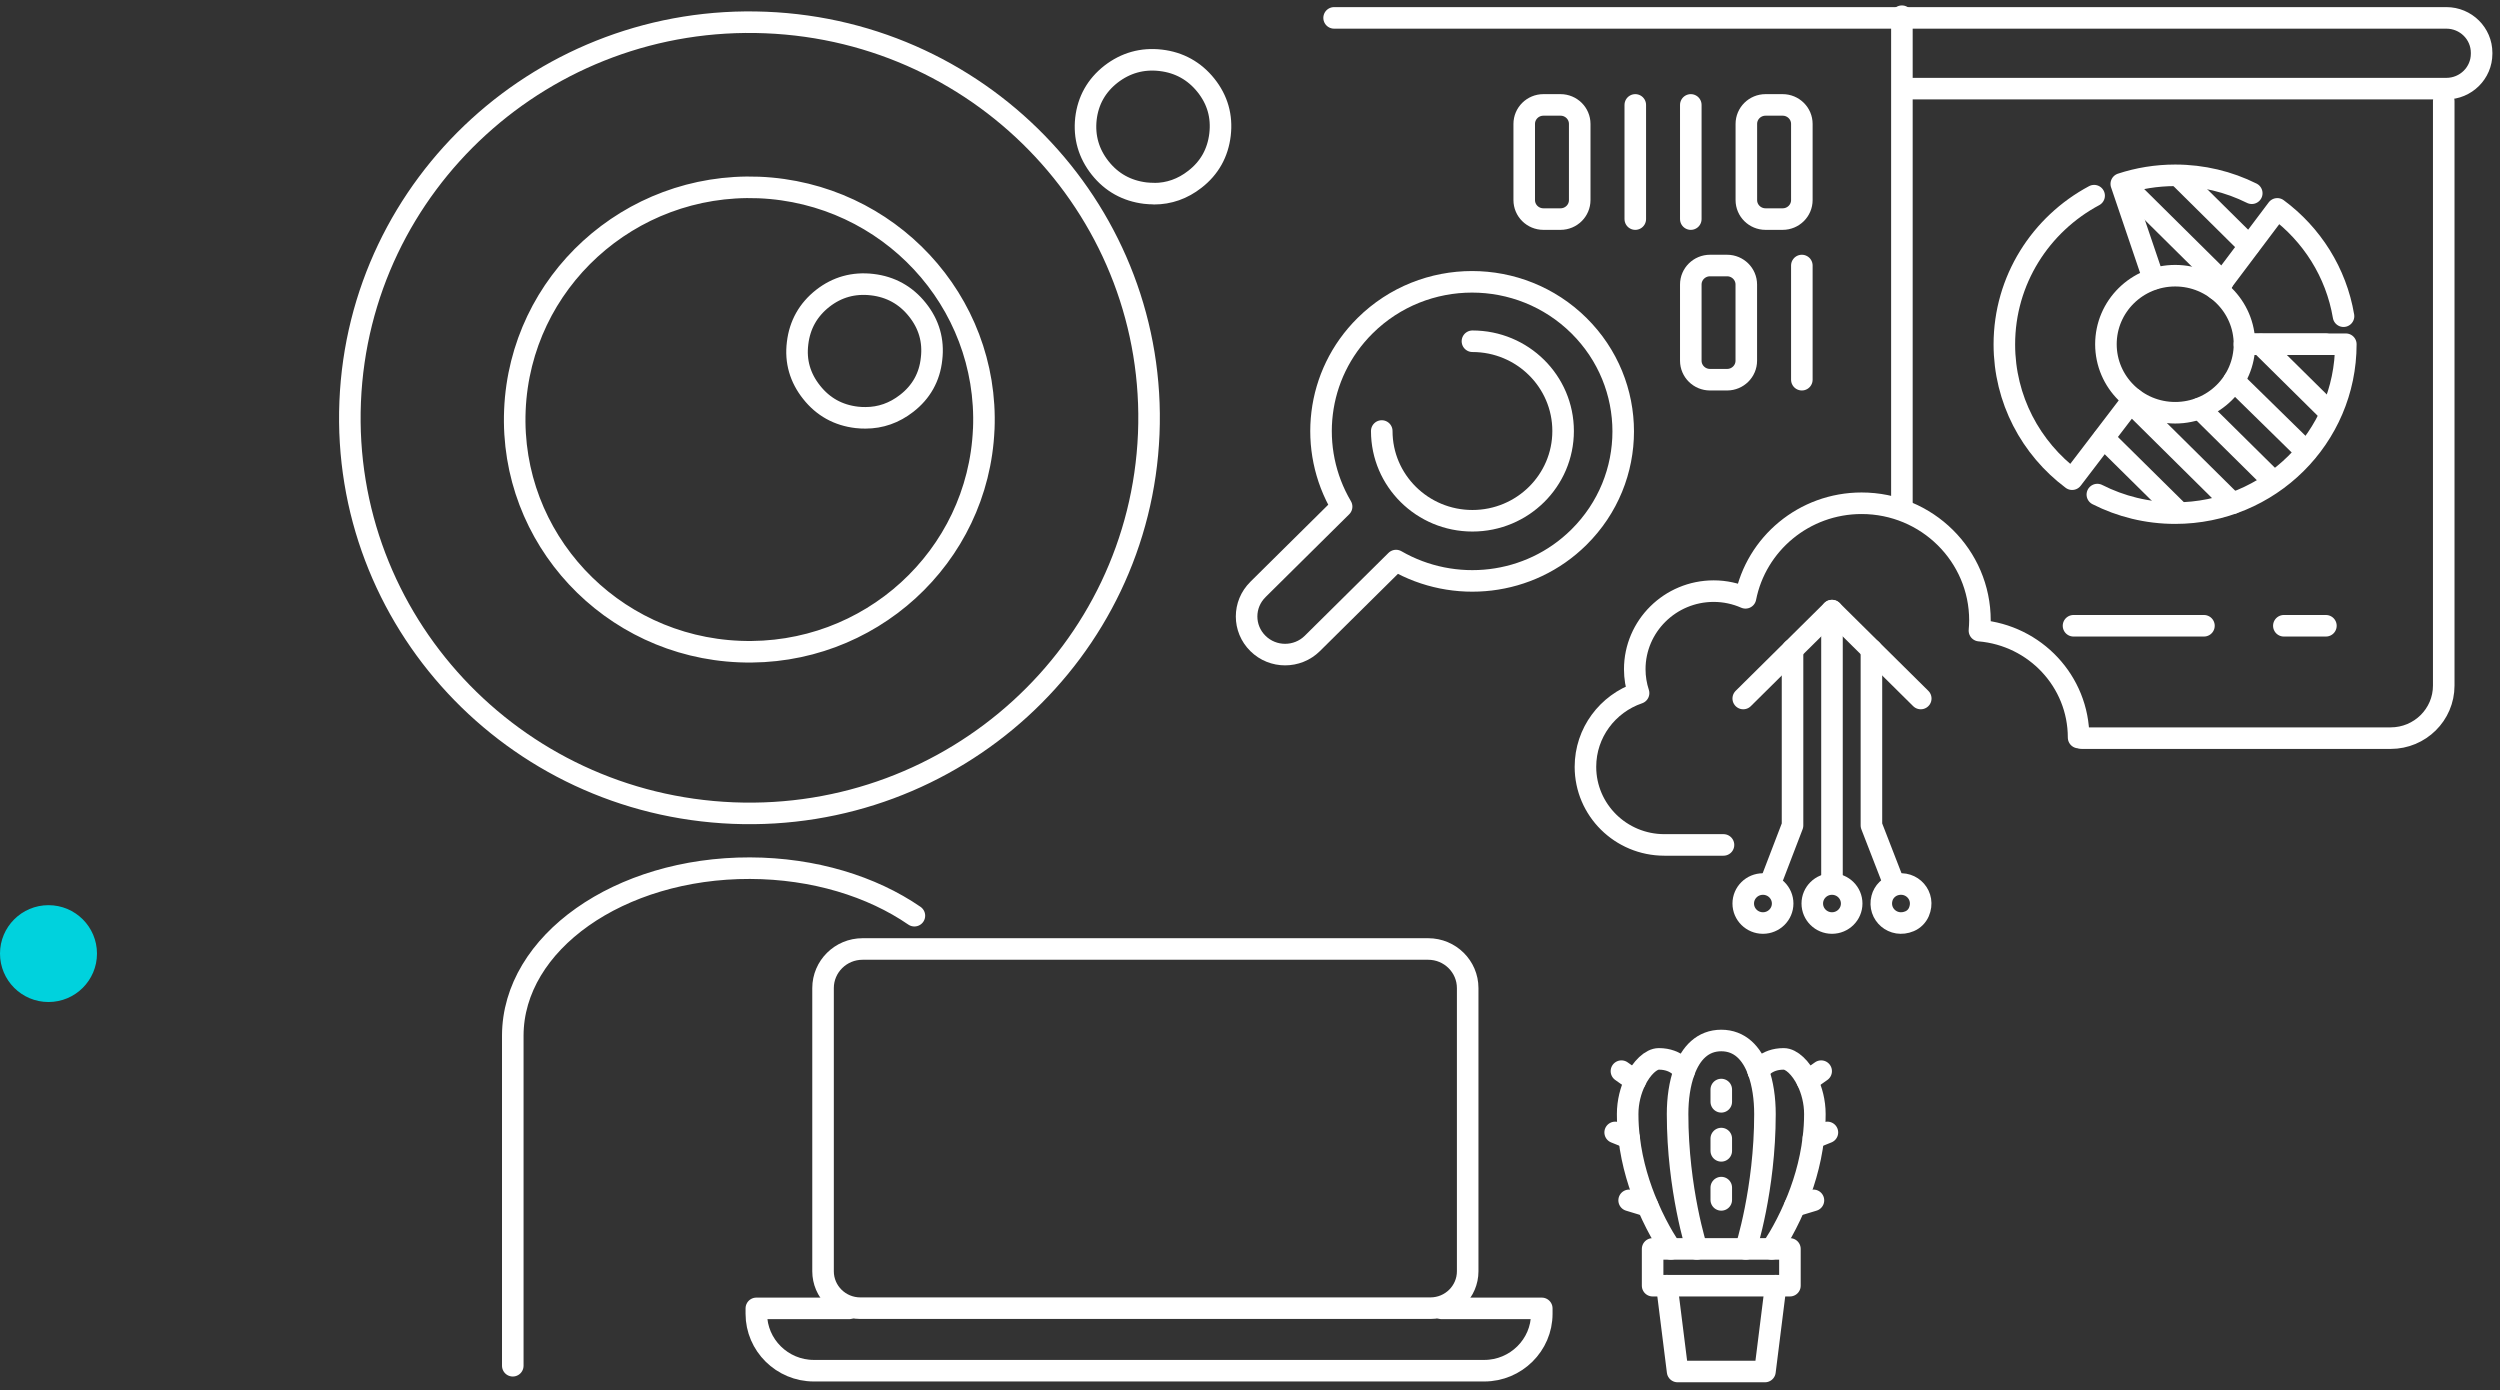 <svg width="232" height="129" viewBox="0 0 232 129" fill="none" xmlns="http://www.w3.org/2000/svg">
<rect x="0" y="0" width="232" height="129" fill="#333333" stroke="none"/>
<path d="M164.415 115.9H166.105V119.311H164.785H154.683H153.363V115.9H155.053H157.464H162.004H164.415Z" stroke="white" stroke-width="2" stroke-linecap="round" stroke-linejoin="round"/>
<path d="M164.785 119.311L163.788 127.276H155.681L154.684 119.311" stroke="white" stroke-width="2" stroke-linecap="round" stroke-linejoin="round"/>
<path d="M163.173 99.425C163.59 100.564 163.788 101.949 163.788 103.384C163.788 110.404 162.004 115.9 162.004 115.9" stroke="white" stroke-width="2" stroke-linecap="round" stroke-linejoin="round"/>
<path d="M157.464 115.9C157.464 115.9 155.68 110.404 155.68 103.384C155.68 101.949 155.877 100.564 156.294 99.425C156.909 97.719 158.022 96.558 159.733 96.558C161.444 96.558 162.562 97.719 163.172 99.42" stroke="white" stroke-width="2" stroke-linecap="round" stroke-linejoin="round"/>
<path d="M163.176 99.425C163.214 99.349 163.842 98.264 165.527 98.264C166.245 98.264 167.113 99.083 167.715 100.311C168.132 101.176 168.42 102.244 168.42 103.384C168.42 104.148 168.373 104.887 168.283 105.613C168.003 108.023 167.298 110.197 166.555 111.915C165.51 114.359 164.409 115.896 164.409 115.896" stroke="white" stroke-width="2" stroke-linecap="round" stroke-linejoin="round"/>
<path d="M156.291 99.425C156.291 99.425 155.677 98.264 153.94 98.264C153.222 98.264 152.354 99.083 151.752 100.311C151.335 101.176 151.047 102.244 151.047 103.384C151.047 104.148 151.094 104.887 151.184 105.613C151.464 108.023 152.169 110.197 152.912 111.915C153.957 114.359 155.058 115.896 155.058 115.896" stroke="white" stroke-width="2" stroke-linecap="round" stroke-linejoin="round"/>
<path d="M169.004 99.403L167.719 100.311" stroke="white" stroke-width="2" stroke-linecap="round" stroke-linejoin="round"/>
<path d="M150.469 99.403L151.754 100.311" stroke="white" stroke-width="2" stroke-linecap="round" stroke-linejoin="round"/>
<path d="M168.285 105.613L169.583 105.089" stroke="white" stroke-width="2" stroke-linecap="round" stroke-linejoin="round"/>
<path d="M151.185 105.613L149.887 105.089" stroke="white" stroke-width="2" stroke-linecap="round" stroke-linejoin="round"/>
<path d="M166.559 111.915L168.287 111.392" stroke="white" stroke-width="2" stroke-linecap="round" stroke-linejoin="round"/>
<path d="M152.907 111.915L151.184 111.392" stroke="white" stroke-width="2" stroke-linecap="round" stroke-linejoin="round"/>
<path d="M159.734 101.109V102.249" stroke="white" stroke-width="2" stroke-linecap="round" stroke-linejoin="round"/>
<path d="M159.734 105.659V106.799" stroke="white" stroke-width="2" stroke-linecap="round" stroke-linejoin="round"/>
<path d="M159.734 110.21V111.35" stroke="white" stroke-width="2" stroke-linecap="round" stroke-linejoin="round"/>
<path d="M132.536 88.066H80.045C78.021 88.066 76.379 89.692 76.379 91.695V117.973C76.379 119.866 77.928 121.399 79.84 121.399H132.74C134.652 121.399 136.201 119.866 136.201 117.973V91.695C136.201 89.692 134.559 88.066 132.536 88.066Z" stroke="white" stroke-width="2" stroke-linecap="round" stroke-linejoin="round"/>
<path d="M78.784 121.418H70.188V121.92C70.188 124.825 72.588 127.201 75.523 127.201H137.741C140.677 127.201 143.077 124.825 143.077 121.92V121.418H133.792" stroke="white" stroke-width="2" stroke-linecap="round" stroke-linejoin="round"/>
<path d="M91.295 39.815C91.779 27.926 82.448 17.892 70.422 17.399C58.411 16.925 48.28 26.171 47.782 38.06C47.284 49.954 56.644 59.987 68.641 60.466C80.666 60.955 90.793 51.708 91.291 39.815M32.496 37.282C33.333 17.013 50.601 1.26 71.064 2.089C91.532 2.909 107.432 20.01 106.604 40.266C105.762 60.526 88.499 76.279 68.036 75.454C47.573 74.626 31.663 57.533 32.496 37.282Z" stroke="white" stroke-width="2" stroke-linecap="round" stroke-linejoin="round"/>
<path d="M84.856 84.977C80.907 82.26 75.534 80.584 69.603 80.566C57.462 80.533 47.609 87.491 47.586 96.102V126.741" stroke="white" stroke-width="2" stroke-linecap="round" stroke-linejoin="round"/>
<path d="M80.32 38.774C80.05 38.774 79.785 38.765 79.516 38.733C77.794 38.535 76.385 37.756 75.32 36.407C74.25 35.067 73.803 33.534 74.017 31.84C74.217 30.145 74.999 28.75 76.352 27.686C77.683 26.645 79.218 26.213 80.944 26.415C82.646 26.613 84.065 27.396 85.13 28.736C86.209 30.081 86.651 31.614 86.447 33.304C86.27 34.989 85.493 36.384 84.135 37.434C82.986 38.327 81.711 38.774 80.32 38.774Z" stroke="white" stroke-width="2" stroke-linecap="round" stroke-linejoin="round"/>
<path d="M107.101 17.966C106.826 17.966 106.556 17.952 106.268 17.92C104.57 17.708 103.161 16.934 102.095 15.59C101.03 14.245 100.593 12.712 100.774 11.027C100.97 9.332 101.746 7.946 103.1 6.883C104.454 5.837 106.008 5.395 107.719 5.598C109.427 5.796 110.841 6.583 111.911 7.919C112.985 9.263 113.418 10.796 113.218 12.491C113.018 14.185 112.246 15.585 110.883 16.64C109.748 17.528 108.478 17.975 107.101 17.975" stroke="white" stroke-width="2" stroke-linecap="round" stroke-linejoin="round"/>
<path d="M163.843 20.331H165.429C166.413 20.331 167.211 19.542 167.211 18.568V11.5C167.211 10.526 166.413 9.736 165.429 9.736H163.843C162.859 9.736 162.061 10.526 162.061 11.5V18.568C162.061 19.542 162.859 20.331 163.843 20.331Z" stroke="white" stroke-width="2" stroke-linecap="round" stroke-linejoin="round"/>
<path d="M143.23 20.331H144.816C145.8 20.331 146.598 19.542 146.598 18.568V11.5C146.598 10.526 145.8 9.736 144.816 9.736H143.23C142.246 9.736 141.448 10.526 141.448 11.5V18.568C141.448 19.542 142.246 20.331 143.23 20.331Z" stroke="white" stroke-width="2" stroke-linecap="round" stroke-linejoin="round"/>
<path d="M156.906 9.736V20.331" stroke="white" stroke-width="2" stroke-linecap="round" stroke-linejoin="round"/>
<path d="M151.754 9.736V20.331" stroke="white" stroke-width="2" stroke-linecap="round" stroke-linejoin="round"/>
<path d="M160.274 24.641H158.688C157.704 24.641 156.906 25.431 156.906 26.405V33.473C156.906 34.447 157.704 35.236 158.688 35.236H160.274C161.258 35.236 162.056 34.447 162.056 33.473V26.405C162.056 25.431 161.258 24.641 160.274 24.641Z" stroke="white" stroke-width="2" stroke-linecap="round" stroke-linejoin="round"/>
<path d="M167.211 24.641V35.236" stroke="white" stroke-width="2" stroke-linecap="round" stroke-linejoin="round"/>
<path d="M116.734 54.705L124.502 47.015C121.367 41.701 122.088 34.771 126.689 30.217C132.169 24.798 141.044 24.798 146.524 30.217C152.004 35.642 152.004 44.427 146.524 49.852C141.923 54.41 134.922 55.119 129.554 52.02L121.786 59.71C120.39 61.091 118.125 61.091 116.734 59.71C115.334 58.329 115.334 56.086 116.734 54.709V54.705Z" stroke="white" stroke-width="2" stroke-linecap="round" stroke-linejoin="round"/>
<path d="M128.227 39.998C128.227 44.598 131.995 48.327 136.642 48.327C141.289 48.327 145.057 44.598 145.057 39.998C145.057 35.398 141.289 31.668 136.642 31.668" stroke="white" stroke-width="2" stroke-linecap="round" stroke-linejoin="round"/>
<path d="M159.94 78.409H154.451C150.408 78.409 147.129 75.163 147.129 71.162C147.129 67.989 149.19 65.3 152.06 64.319C151.832 63.619 151.706 62.878 151.706 62.104C151.706 58.108 154.99 54.857 159.028 54.857C160.08 54.857 161.08 55.082 161.982 55.478C162.968 50.478 167.416 46.702 172.756 46.702C178.822 46.702 183.739 51.569 183.739 57.573C183.739 57.896 183.716 58.209 183.692 58.522C188.847 58.959 192.894 63.228 192.894 68.445" stroke="white" stroke-width="2" stroke-linecap="round" stroke-linejoin="round"/>
<path d="M173.668 60.29V76.6L175.785 82.061" stroke="white" stroke-width="2" stroke-linecap="round" stroke-linejoin="round"/>
<path d="M170.008 56.666V81.725" stroke="white" stroke-width="2" stroke-linecap="round" stroke-linejoin="round"/>
<path d="M174.644 83.368C174.263 84.842 175.705 86.127 177.207 85.491C177.593 85.33 177.905 85.017 178.072 84.635C178.714 83.147 177.417 81.72 175.928 82.097C175.3 82.259 174.802 82.747 174.644 83.368Z" stroke="white" stroke-width="2" stroke-linecap="round" stroke-linejoin="round"/>
<path d="M166.347 60.29V76.6L164.254 82.061" stroke="white" stroke-width="2" stroke-linecap="round" stroke-linejoin="round"/>
<path d="M163.602 85.657C164.611 85.657 165.43 84.847 165.43 83.847C165.43 82.848 164.611 82.038 163.602 82.038C162.592 82.038 161.773 82.848 161.773 83.847C161.773 84.847 162.592 85.657 163.602 85.657Z" stroke="white" stroke-width="2" stroke-linecap="round" stroke-linejoin="round"/>
<path d="M170.008 85.657C171.018 85.657 171.836 84.847 171.836 83.847C171.836 82.848 171.018 82.038 170.008 82.038C168.998 82.038 168.18 82.848 168.18 83.847C168.18 84.847 168.998 85.657 170.008 85.657Z" stroke="white" stroke-width="2" stroke-linecap="round" stroke-linejoin="round"/>
<path d="M178.246 64.821L170.007 56.666L161.773 64.821" stroke="white" stroke-width="2" stroke-linecap="round" stroke-linejoin="round"/>
<path d="M226.779 9.381V63.624C226.779 66.317 224.574 68.5 221.853 68.5H193.207" stroke="white" stroke-width="2" stroke-linecap="round" stroke-linejoin="round"/>
<path d="M215.844 58.071H211.941" stroke="white" stroke-width="2" stroke-linecap="round" stroke-linejoin="round"/>
<path d="M204.526 58.071H192.422" stroke="white" stroke-width="2" stroke-linecap="round" stroke-linejoin="round"/>
<path d="M177.203 8.226H227.02C228.829 8.226 230.294 6.775 230.294 4.984V4.901C230.294 3.11 228.829 1.66 227.02 1.66H123.805" stroke="white" stroke-width="2" stroke-linecap="round" stroke-linejoin="round"/>
<path d="M217.479 29.343C216.795 25.281 214.53 21.745 211.334 19.383L205.715 26.851" stroke="white" stroke-width="2" stroke-linecap="round" stroke-linejoin="round"/>
<path d="M194.633 45.896C196.801 46.997 199.257 47.618 201.857 47.618C210.603 47.618 217.692 40.601 217.692 31.944H208.281" stroke="white" stroke-width="2" stroke-linecap="round" stroke-linejoin="round"/>
<path d="M208.964 17.932C206.829 16.869 204.415 16.27 201.861 16.27C200.112 16.27 198.428 16.551 196.855 17.067L199.842 25.875" stroke="white" stroke-width="2" stroke-linecap="round" stroke-linejoin="round"/>
<path d="M216.236 38.321L209.816 31.972" stroke="white" stroke-width="2" stroke-linecap="round" stroke-linejoin="round"/>
<path d="M214.021 41.913L207.309 35.333" stroke="white" stroke-width="2" stroke-linecap="round" stroke-linejoin="round"/>
<path d="M210.981 44.685L204.129 37.907" stroke="white" stroke-width="2" stroke-linecap="round" stroke-linejoin="round"/>
<path d="M207.18 46.702L197.746 37.359" stroke="white" stroke-width="2" stroke-linecap="round" stroke-linejoin="round"/>
<path d="M208.713 22.809L202.191 16.353" stroke="white" stroke-width="2" stroke-linecap="round" stroke-linejoin="round"/>
<path d="M206.259 26.161L197.09 17.08" stroke="white" stroke-width="2" stroke-linecap="round" stroke-linejoin="round"/>
<path d="M202.003 47.356L195.234 40.665" stroke="white" stroke-width="2" stroke-linecap="round" stroke-linejoin="round"/>
<path d="M215.816 31.944H209.141" stroke="white" stroke-width="2" stroke-linecap="round" stroke-linejoin="round"/>
<path d="M194.335 18.158C189.376 20.805 186.004 25.995 186.004 31.962C186.004 37.069 188.469 41.605 192.293 44.469L197.978 37.023" stroke="white" stroke-width="2" stroke-linecap="round" stroke-linejoin="round"/>
<path d="M195.43 31.944C195.43 35.457 198.309 38.303 201.859 38.303C205.408 38.303 208.287 35.457 208.287 31.944C208.287 28.431 205.408 25.585 201.859 25.585C198.309 25.585 195.43 28.431 195.43 31.944Z" stroke="white" stroke-width="2" stroke-linecap="round" stroke-linejoin="round"/>
<path d="M176.496 1.504V46.79" stroke="white" stroke-width="2" stroke-linecap="round" stroke-linejoin="round"/>
<path d="M9 88.493C9 90.975 6.985 92.987 4.5 92.987C2.015 92.987 0 90.975 0 88.493C0 86.012 2.015 84 4.5 84C6.985 84 9 86.012 9 88.493Z" fill="#00D2DD"/>
</svg>